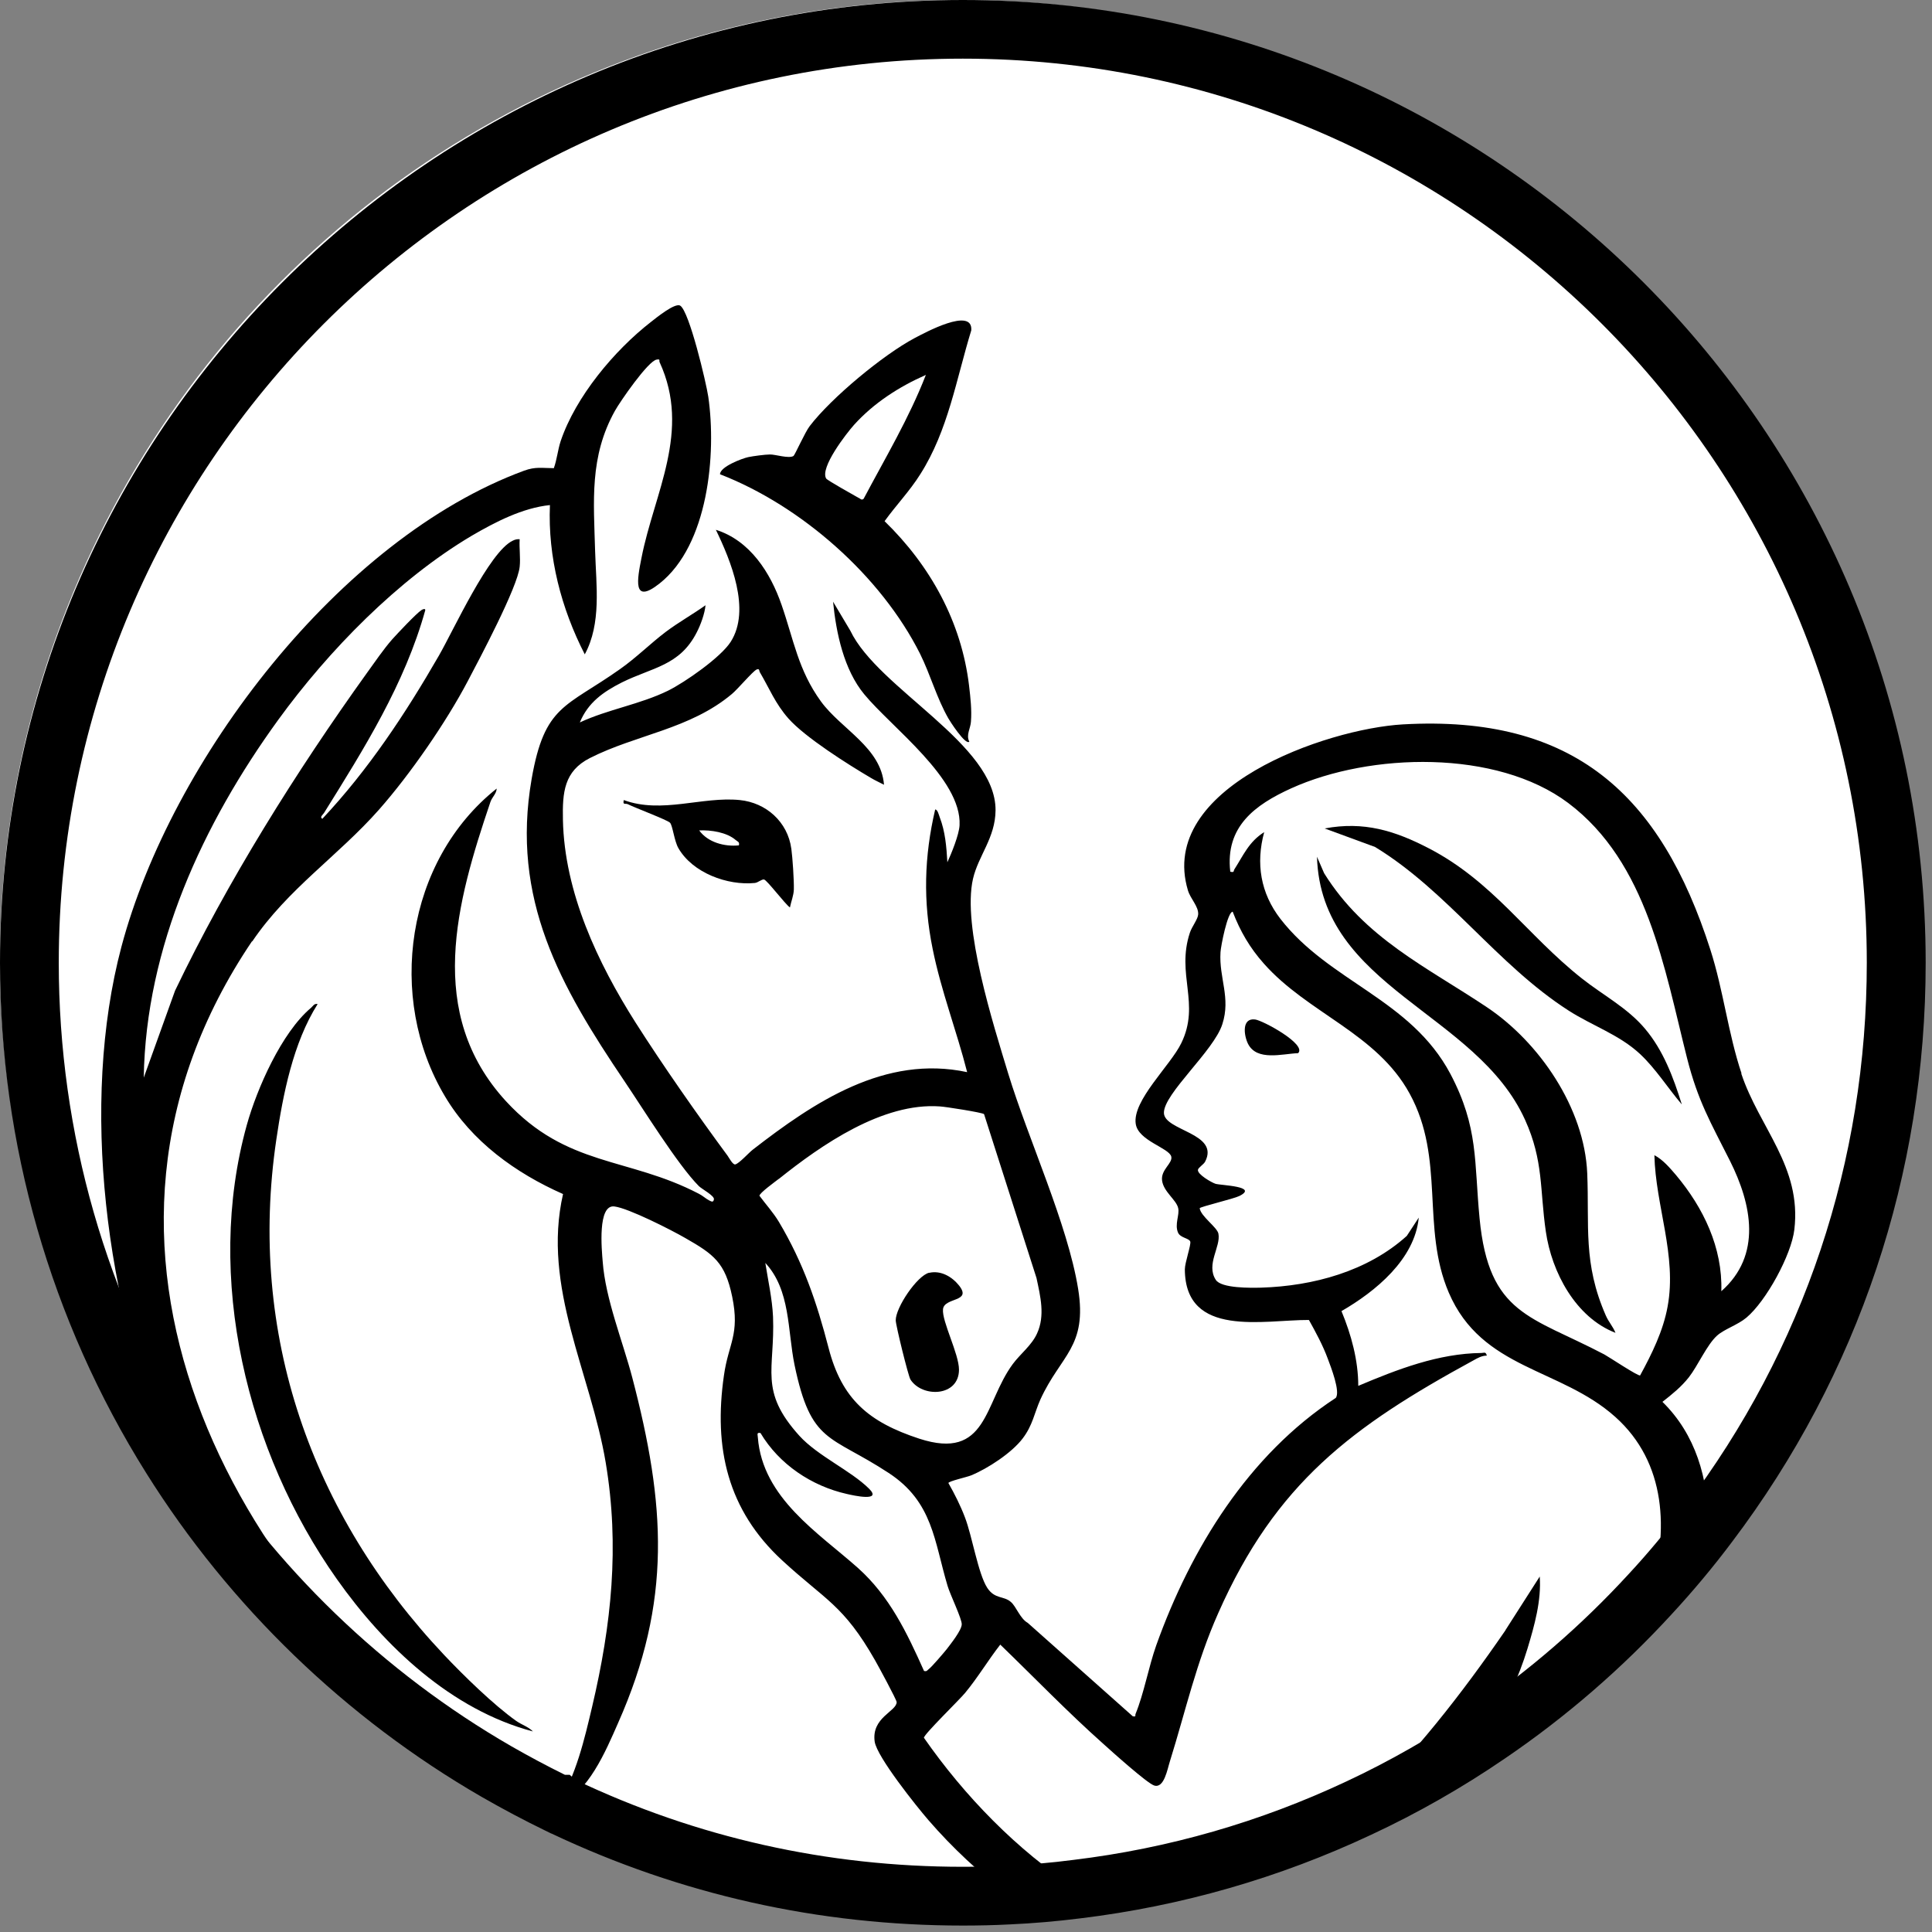 <svg xmlns="http://www.w3.org/2000/svg" width="168" height="168" viewBox="0 0 168 168" fill="none"><rect x="0" y="0" width="168" height="168" fill="#808080" stroke="none"/><circle cx="83.5" cy="83.5" r="83.5" fill="white"></circle><path d="M151.44 93.35C150.28 89.9 149.86 86.11 148.73 82.59C144.4 69.08 136.83 62.15 121.99 62.99C115.34 63.37 100.61 68.47 103.3 77.43C103.52 78.16 104.23 78.82 104.19 79.51C104.17 79.92 103.64 80.58 103.47 81.1C102.26 84.74 104.4 87.27 102.72 90.71C101.79 92.64 98.45 95.7 98.76 97.73C98.98 99.2 101.65 99.81 101.85 100.57C101.99 101.16 100.93 101.7 101.05 102.65C101.17 103.63 102.29 104.33 102.45 105.05C102.59 105.64 102.12 106.46 102.44 107.19C102.65 107.65 103.39 107.66 103.5 107.96C103.59 108.23 103.03 109.79 103.03 110.38C103.06 116.38 109.91 114.76 113.82 114.78C114.42 115.86 115.03 116.98 115.46 118.15C115.72 118.84 116.58 121.04 116.15 121.56C108.56 126.52 103.55 134.66 100.54 143.08C99.87 144.98 99.47 147.27 98.75 149.02C98.68 149.18 98.84 149.3 98.5 149.24L89.37 141.12C88.7 140.75 88.36 139.68 87.9 139.3C87.28 138.75 86.5 139.08 85.84 138.06C85.05 136.82 84.54 133.59 83.91 131.95C83.52 130.92 83.01 129.91 82.47 128.96C82.48 128.8 84.06 128.45 84.43 128.3C85.88 127.71 87.99 126.33 88.93 125.08C89.8 123.94 89.94 122.88 90.47 121.69C92.24 117.82 94.57 117.13 93.75 112.07C92.84 106.45 89.41 99.05 87.67 93.35C86.38 89.1 83.65 80.56 84.61 76.41C85.08 74.39 86.55 72.86 86.57 70.46C86.6 64.69 76.36 59.91 73.94 54.84L72.44 52.32C72.71 55.05 73.38 58.23 75.15 60.37C77.51 63.24 83.64 67.73 83.44 71.76C83.4 72.58 82.74 74.2 82.38 74.98C82.3 73.63 82.2 72.32 81.71 71.05C81.64 70.86 81.53 70.39 81.32 70.39C80.36 74.49 80.26 78.39 81.1 82.51C81.83 86.15 83.19 89.65 84.1 93.23C76.96 91.7 70.8 95.83 65.46 99.97C65.1 100.25 64.31 101.14 63.95 101.25C63.74 101.33 63.41 100.7 63.27 100.5C60.65 96.95 57.65 92.66 55.28 88.94C51.97 83.72 49.08 77.6 48.95 71.29C48.9 68.9 49.05 67.06 51.29 65.92C55.33 63.87 59.98 63.42 63.64 60.35C64.11 59.97 65.47 58.36 65.79 58.22C66.06 58.11 66.01 58.33 66.06 58.43C66.91 59.87 67.41 61.18 68.57 62.49C70.03 64.13 73.75 66.48 75.74 67.65C76.1 67.87 76.5 68.04 76.87 68.24C76.61 64.99 73.16 63.42 71.39 61C69.4 58.26 69.02 55.63 67.96 52.59C67 49.81 65.22 47 62.25 46.07C63.54 48.74 65.32 53.02 63.54 55.81C62.67 57.17 59.56 59.33 58.09 60.06C55.66 61.25 52.87 61.68 50.42 62.82C51.14 61.08 52.46 60.16 54.08 59.34C56.72 58.03 59.1 57.9 60.58 55C60.92 54.35 61.28 53.37 61.35 52.63C60.21 53.44 59.02 54.1 57.9 54.94C56.54 55.97 55.33 57.19 53.92 58.18C49.19 61.53 47.36 61.27 46.23 67.73C44.41 78.18 48.72 85.75 54.29 94C55.9 96.38 58.94 101.3 60.77 103.14C61.02 103.39 62.14 103.98 62.08 104.29C62.03 104.59 61.86 104.48 61.66 104.38C61.38 104.24 61.09 103.96 60.76 103.8C54.6 100.59 49.29 101.5 44 95.76C36.97 88.1 39.69 78.47 42.64 69.75C42.79 69.3 43.17 69.03 43.19 68.57C35.3 74.84 33.58 86.76 38.69 95.33C41.01 99.25 44.84 102.01 48.96 103.83C47.11 111.93 51.37 119.4 52.67 127.18C53.89 134.46 53.17 141.28 51.49 148.41C50.83 151.21 50.08 154.45 48.5 156.87C48.49 156.9 48.47 156.92 48.46 156.95C48.5 156.94 48.54 156.92 48.58 156.91C51.13 155.96 52.69 152.23 53.74 149.84C58.46 139.22 57.86 130.78 54.98 119.79C54.15 116.63 52.65 112.96 52.41 109.72C52.32 108.66 51.95 104.71 53.43 104.91C54.65 105.06 58.37 106.95 59.58 107.65C62.07 109.07 63.06 109.79 63.67 112.76C64.35 116.06 63.34 116.82 62.95 119.61C62.04 125.91 63.26 131.3 68.02 135.69C71.76 139.14 73.34 139.54 76.09 144.37C76.35 144.82 77.97 147.81 77.97 148.01C77.97 148.82 75.76 149.34 76.06 151.45C76.26 152.78 79.71 157.09 80.74 158.28C82.84 160.71 85.17 162.85 87.66 164.79C89.68 164.7 91.67 164.53 93.64 164.28C88.41 160.87 83.86 156.16 80.34 151.11C80.34 150.81 83.45 147.79 83.93 147.2C85.03 145.87 85.92 144.37 86.98 143.01C89.95 145.88 92.84 148.88 95.93 151.63C96.65 152.28 99.74 155.06 100.36 155.26C101.23 155.54 101.51 153.84 101.73 153.16C103.11 148.74 104.02 144.57 105.93 140.28C110.94 128.95 117.58 124.04 128.13 118.29C128.49 118.09 128.85 117.88 129.29 117.88C129.19 117.51 129.05 117.65 128.83 117.65C125.08 117.69 121.52 119.07 118.11 120.51C118.11 118.29 117.5 116.06 116.65 114.01C119.61 112.3 123.02 109.51 123.37 105.88L122.33 107.47C118.92 110.55 114.19 111.83 109.66 111.97C108.78 111.99 106.2 112.04 105.72 111.29C104.85 109.95 106.17 108.41 105.95 107.28C105.85 106.72 104.41 105.77 104.32 105.06C104.42 104.92 107.26 104.25 107.77 104C109.48 103.15 106.17 103.08 105.7 102.94C105.35 102.83 104.09 102.1 104.17 101.72C104.19 101.54 104.66 101.26 104.79 101.02C106.09 98.52 101.23 98.34 101.21 96.77C101.19 95.1 105.56 91.37 106.29 89.06C107.04 86.75 105.99 85.05 106.13 82.81C106.15 82.32 106.74 79.28 107.19 79.28C107.85 80.99 108.68 82.42 109.9 83.79C113.73 88.12 119.71 89.84 122.58 95.1C125.69 100.78 123.56 106.75 125.98 112.4C128.86 119.11 135.68 118.93 140.46 123.21C144.9 127.18 145.14 133.13 143.47 138.64C145.27 136.7 146.97 134.66 148.55 132.55C148.55 128.59 147.45 124.73 144.56 121.9C145.39 121.25 146.2 120.6 146.86 119.76C147.64 118.76 148.43 116.93 149.31 116.14C149.93 115.58 151.11 115.21 151.86 114.58C153.58 113.14 155.77 109.13 156.03 106.92C156.68 101.44 152.98 98.07 151.41 93.34L151.44 93.35ZM67.72 102.52C71.43 99.55 76.75 95.86 81.72 96.21C82.18 96.23 85.42 96.74 85.57 96.88L90.13 111.13C90.47 112.73 90.89 114.4 90.18 115.95C89.72 116.98 88.73 117.72 88.07 118.61C85.56 122 85.89 127.04 79.93 125.1C75.54 123.66 73.2 121.67 72.05 117.21C71.02 113.24 69.86 109.83 67.73 106.25C67.23 105.42 66.61 104.75 66.04 103.98C66.04 103.74 67.39 102.77 67.72 102.51V102.52ZM82.32 143.41C82.08 143.71 80.99 144.99 80.76 145.14C80.63 145.24 80.6 145.37 80.35 145.3C78.86 141.97 77.36 138.81 74.6 136.34C71.2 133.31 66.31 130.28 65.9 125C65.89 124.75 65.77 124.54 66.13 124.61C67.75 127.33 70.57 129.22 73.64 129.91C74.24 130.05 76.72 130.6 75.58 129.46C73.98 127.87 71.11 126.61 69.51 124.85C65.96 120.92 67.4 119.12 67.22 114.5C67.15 112.94 66.79 111.36 66.55 109.82C68.75 112.19 68.47 115.67 69.09 118.69C70.53 125.6 72.15 124.72 77.27 128.08C81.13 130.6 81.23 134.01 82.4 137.91C82.62 138.66 83.66 140.79 83.63 141.26C83.6 141.79 82.67 142.95 82.32 143.41ZM149.68 112.28C149.8 108.49 148.12 105.02 145.74 102.18C145.19 101.54 144.61 100.85 143.86 100.45C143.96 104.85 145.83 109.18 145.01 113.61C144.63 115.72 143.64 117.73 142.62 119.6C142.48 119.71 139.9 117.99 139.51 117.78C133.12 114.42 129.47 114.35 128.66 105.96C128.18 101 128.58 98.05 126.12 93.38C122.66 86.87 115.61 85.4 111.34 79.9C109.61 77.66 109.19 75.08 109.93 72.36C108.6 73.19 108.11 74.39 107.34 75.59C107.24 75.75 107.36 75.89 106.98 75.8C106.53 71.89 109.11 69.99 112.28 68.55C119.15 65.44 130.13 65.15 136.36 69.82C143.25 74.99 144.73 84.23 146.7 92.01C147.65 95.76 148.76 97.62 150.43 100.94C152.33 104.73 153.23 109.15 149.68 112.28ZM130.92 141.75C127.05 147.38 122.94 152.62 118.14 157.24C122.08 155.4 125.85 153.24 129.41 150.81C130.87 148.41 132.07 145.86 132.83 143.34C133.43 141.35 134.04 139.19 133.89 137.09L130.91 141.75H130.92ZM21.93 81.87C25.02 77.3 29.39 74.44 32.96 70.4C35.66 67.34 38.78 62.83 40.68 59.22C41.7 57.28 45.01 51.06 45.19 49.28C45.27 48.52 45.14 47.66 45.19 46.89C44.96 46.87 44.77 46.92 44.58 47.02C42.54 47.98 39.43 54.82 38.16 57.02C35.25 62.07 32.02 66.95 28.03 71.2C27.77 71.06 28.08 70.84 28.17 70.7C31.65 65.12 35.2 59.47 36.98 53.06C36.99 52.9 36.79 52.96 36.65 53.05C36.19 53.35 34.55 55.1 34.1 55.6C33.33 56.48 32.61 57.55 31.92 58.5C25.75 67.1 19.78 76.63 15.22 86.15L12.5 93.71C12.68 82.35 17.64 71.63 24.19 62.6C28.56 56.58 34.6 50.39 41.03 46.58C43.07 45.39 45.45 44.16 47.82 43.92C47.63 48.45 48.81 52.92 50.85 56.9C52.31 54.2 51.84 50.92 51.75 47.95C51.63 43.58 51.24 39.72 53.48 35.71C53.92 34.92 56.36 31.38 57.1 31.27C57.46 31.2 57.29 31.36 57.36 31.5C60.12 37.5 56.88 42.88 55.78 48.52C55.42 50.34 54.96 52.63 57.35 50.74C61.59 47.39 62.31 39.49 61.59 34.5C61.41 33.29 59.94 27.07 59.15 26.58C58.7 26.3 57.06 27.64 56.61 27.99C53.42 30.47 50.05 34.5 48.75 38.37C48.5 39.14 48.43 39.96 48.16 40.71C47.14 40.71 46.58 40.56 45.57 40.93C29.52 46.84 14.87 66.11 10.56 82.32C6.94 95.96 9.17 113.58 14.88 126.72C21.93 137.97 31.64 147.37 43.16 154.02C19.86 138.08 4.09 108.24 21.92 81.84L21.93 81.87Z" fill="black"></path><path d="M84.27 59.65C83.61 54.08 80.9 49.19 76.92 45.32C77.92 43.93 79.11 42.7 80.03 41.23C82.45 37.42 83.15 32.99 84.46 28.72C84.6 26.65 80.37 28.96 79.53 29.4C76.8 30.85 72.29 34.59 70.41 37.05C70 37.58 69.12 39.57 69 39.65C68.59 39.9 67.42 39.51 66.96 39.52C66.54 39.52 65.49 39.66 65.06 39.75C64.51 39.87 62.61 40.59 62.61 41.24C69.67 43.98 76.6 50.07 80.01 56.86C80.91 58.68 81.45 60.69 82.46 62.46C82.58 62.68 83.96 64.84 84.29 64.49C83.98 63.92 84.4 63.33 84.43 62.75C84.51 61.74 84.39 60.67 84.27 59.66V59.65ZM74.67 43.3C74.3 43.09 71.92 41.76 71.84 41.61C71.28 40.67 73.6 37.69 74.26 36.95C75.98 35.04 78.18 33.63 80.51 32.6C79.05 36.36 76.98 39.82 75.1 43.37C74.92 43.53 74.82 43.37 74.67 43.29V43.3Z" fill="black"></path><path d="M27.62 87.31C25.49 90.68 24.61 95.15 24.03 99.08C21.53 115.97 27.06 131.66 38.62 143.91C40.29 145.68 42.92 148.25 44.88 149.64C45.38 149.99 45.94 150.15 46.34 150.56C39.25 148.68 33.43 143.17 29.29 137.31C21.47 126.25 17.77 111.1 21.46 97.83C22.35 94.64 24.49 89.79 27.04 87.64C27.22 87.49 27.31 87.24 27.62 87.31Z" fill="black"></path><path d="M68.81 73.8C68.5 71.48 66.63 69.8 64.33 69.57C61.06 69.24 57.54 70.79 54.24 69.57C54.14 70.04 54.37 69.83 54.59 69.93C55.21 70.24 58.03 71.3 58.26 71.54C58.49 71.77 58.63 73.13 58.99 73.75C60.22 75.9 63.26 77.02 65.64 76.78C65.92 76.75 66.23 76.44 66.44 76.48C66.69 76.52 68.28 78.63 68.69 78.91C68.79 78.4 69.01 77.89 69.03 77.35C69.05 76.53 68.92 74.6 68.81 73.78V73.8ZM64.25 73.51C63 73.64 61.55 73.25 60.8 72.21C61.81 72.16 63.2 72.37 63.98 73.05C64.14 73.19 64.33 73.2 64.25 73.51Z" fill="black"></path><path d="M112.88 91.58C111.51 91.63 109.29 92.3 108.52 90.76C108.16 90.03 107.96 88.5 109.14 88.65C109.83 88.74 113.66 90.82 112.88 91.58Z" fill="black"></path><path d="M140.48 115.9C137.01 114.56 134.93 110.63 134.42 107.09C133.89 103.46 134.23 100.95 132.62 97.39C128.39 88.01 114.86 85.9 114.52 74.5L115.14 75.93C118.66 81.59 124.07 84.09 129.29 87.58C133.87 90.64 137.78 96.37 138.02 102.02C138.21 106.62 137.64 109.83 139.63 114.38C139.88 114.96 140.27 115.36 140.48 115.91V115.9Z" fill="black"></path><path d="M146.23 96.02C145.06 94.65 143.96 92.91 142.62 91.66C140.81 89.97 138.46 89.2 136.39 87.87C130.17 83.87 125.87 77.49 119.57 73.65L115.19 72.04C118.59 71.4 121.28 72.23 124.23 73.76C129.81 76.64 132.78 81.31 137.55 85.08C139.38 86.53 141.52 87.64 143.04 89.45C144.64 91.34 145.51 93.69 146.24 96.02H146.23Z" fill="black"></path><path d="M80.8 110.68C81.81 110.45 82.78 111.01 83.4 111.79C84.55 113.25 82.1 112.79 82 113.85C81.9 114.91 83.39 117.73 83.39 119.1C83.39 121.46 80.2 121.56 79.17 119.96C78.98 119.66 77.9 115.27 77.89 114.82C77.87 113.71 79.76 110.91 80.8 110.67V110.68Z" fill="black"></path><path d="M83.73 167.44C71.21 167.44 59.18 164.75 47.96 159.44H47.94L47.41 159.18C45.62 158.31 43.76 157.33 41.9 156.26C30.07 149.43 19.98 139.69 12.72 128.1C4.4 114.83 0 99.48 0 83.72C0 37.56 37.56 0 83.73 0C129.9 0 167.45 37.56 167.45 83.72C167.45 102.08 161.63 119.5 150.61 134.08C148.97 136.27 147.2 138.38 145.36 140.37C141.04 145.08 136.16 149.31 130.85 152.92C127.15 155.45 123.24 157.68 119.22 159.55C111.26 163.29 102.76 165.74 93.97 166.81C91.91 167.07 89.83 167.25 87.79 167.34C86.45 167.41 85.09 167.44 83.72 167.44H83.73ZM50.03 154.77C60.59 159.79 71.93 162.33 83.73 162.33C85.01 162.33 86.29 162.3 87.56 162.23C89.47 162.15 91.42 161.98 93.34 161.73C101.61 160.73 109.58 158.43 117.05 154.92C120.82 153.16 124.49 151.06 127.97 148.69C132.95 145.3 137.53 141.33 141.6 136.9C143.33 135.04 144.98 133.05 146.52 131C156.87 117.31 162.33 100.96 162.33 83.71C162.33 40.36 127.07 5.1 83.72 5.1C40.37 5.1 5.11 40.37 5.11 83.72C5.11 98.52 9.24 112.93 17.05 125.39C23.87 136.28 33.34 145.43 44.45 151.84C46.02 152.74 47.6 153.58 49.12 154.33H49.54L50.03 154.77Z" fill="black"></path></svg>